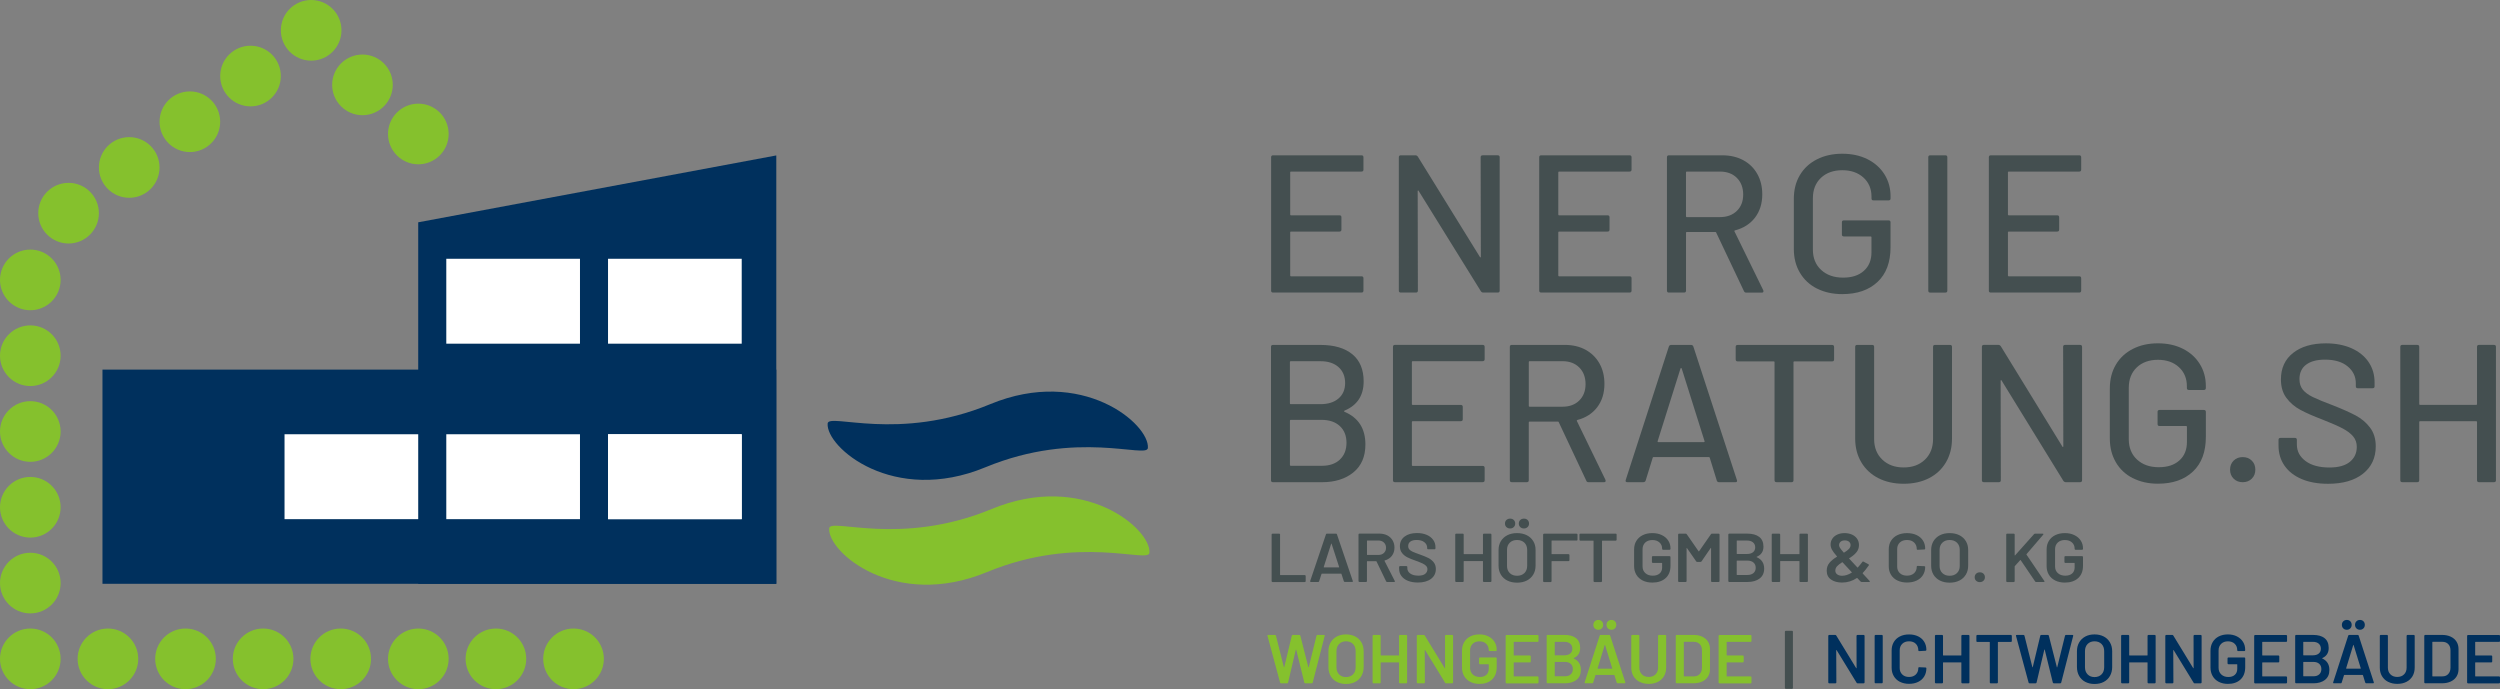<svg xmlns="http://www.w3.org/2000/svg" id="uuid-136533eb-949c-42a1-b4c2-580f696e3de6" viewBox="0 0 884.17 243.74"><rect x="0" y="0" width="884.17" height="243.74" fill="#808080" stroke="none"/><defs><style>.uuid-ca64af29-c82a-4b48-8dc7-24779b3602e6{fill:#fff;}.uuid-2c5b9e60-65bb-4c2f-a160-ccc728336425{fill:#85c12d;}.uuid-8634ac59-938f-4ed4-94c7-66897735239d{fill:#444f50;}.uuid-26c62a79-f09a-402a-bf11-6bf7e3bffed1{fill:#00305d;}</style></defs><g><path class="uuid-8634ac59-938f-4ed4-94c7-66897735239d" d="M481.51,60.68h-24.93c-.19,0-.28,.09-.28,.28v14.91c0,.19,.09,.28,.28,.28h17.14c.47,0,.7,.23,.7,.69v4.37c0,.46-.24,.69-.7,.69h-17.14c-.19,0-.28,.09-.28,.28v15.26c0,.19,.09,.28,.28,.28h24.93c.47,0,.7,.23,.7,.69v4.37c0,.46-.24,.69-.7,.69h-31.26c-.47,0-.7-.23-.7-.69V55.62c0-.46,.23-.69,.7-.69h31.26c.47,0,.7,.23,.7,.69v4.37c0,.46-.24,.69-.7,.69Z"></path><path class="uuid-8634ac59-938f-4ed4-94c7-66897735239d" d="M524.35,54.92h5.34c.47,0,.7,.23,.7,.69v47.17c0,.46-.23,.69-.7,.69h-5.13c-.33,0-.61-.16-.84-.49l-21.98-35.44c-.05-.14-.12-.2-.21-.17-.09,.02-.14,.1-.14,.24l.07,35.17c0,.46-.23,.69-.7,.69h-5.34c-.47,0-.7-.23-.7-.69V55.62c0-.46,.23-.69,.7-.69h5.2c.33,0,.61,.16,.84,.49l21.92,35.44c.05,.14,.12,.2,.21,.17,.09-.02,.14-.1,.14-.24l-.07-35.17c0-.46,.23-.69,.7-.69Z"></path><path class="uuid-8634ac59-938f-4ed4-94c7-66897735239d" d="M576.33,60.68h-24.93c-.19,0-.28,.09-.28,.28v14.91c0,.19,.09,.28,.28,.28h17.14c.47,0,.7,.23,.7,.69v4.37c0,.46-.24,.69-.7,.69h-17.14c-.19,0-.28,.09-.28,.28v15.26c0,.19,.09,.28,.28,.28h24.93c.47,0,.7,.23,.7,.69v4.37c0,.46-.24,.69-.7,.69h-31.26c-.47,0-.7-.23-.7-.69V55.62c0-.46,.23-.69,.7-.69h31.26c.47,0,.7,.23,.7,.69v4.37c0,.46-.24,.69-.7,.69Z"></path><path class="uuid-8634ac59-938f-4ed4-94c7-66897735239d" d="M616.79,102.99l-9.83-20.74c-.05-.14-.14-.21-.28-.21h-10.11c-.19,0-.28,.09-.28,.28v20.46c0,.46-.23,.69-.7,.69h-5.34c-.47,0-.7-.23-.7-.69V55.62c0-.46,.23-.69,.7-.69h18.89c2.81,0,5.28,.58,7.41,1.73,2.13,1.16,3.78,2.78,4.95,4.86,1.17,2.08,1.76,4.49,1.76,7.21,0,3.24-.86,5.98-2.56,8.22-1.71,2.24-4.09,3.76-7.13,4.54-.19,.09-.24,.21-.14,.35l10.18,20.81c.05,.09,.07,.21,.07,.35,0,.32-.19,.49-.56,.49h-5.55c-.37,0-.63-.16-.77-.49Zm-20.51-42.03v15.54c0,.19,.09,.28,.28,.28h11.73c2.48,0,4.47-.73,5.97-2.19s2.25-3.39,2.25-5.79-.75-4.42-2.25-5.9c-1.5-1.48-3.49-2.22-5.97-2.22h-11.73c-.19,0-.28,.09-.28,.28Z"></path><path class="uuid-8634ac59-938f-4ed4-94c7-66897735239d" d="M642.6,102.06c-2.6-1.32-4.61-3.19-6.04-5.62-1.43-2.43-2.14-5.21-2.14-8.36v-17.76c0-3.19,.71-5.99,2.14-8.39,1.43-2.4,3.44-4.27,6.04-5.58,2.6-1.32,5.58-1.98,8.96-1.98s6.34,.65,8.92,1.94c2.57,1.29,4.58,3.09,6.01,5.38,1.43,2.29,2.14,4.87,2.14,7.73v.76c0,.46-.24,.69-.7,.69h-5.34c-.47,0-.7-.23-.7-.69v-.62c0-2.78-.95-5.03-2.85-6.76s-4.39-2.6-7.48-2.6-5.65,.9-7.55,2.7c-1.9,1.8-2.85,4.21-2.85,7.21v18.17c0,3.01,.98,5.41,2.95,7.21,1.97,1.8,4.54,2.7,7.73,2.7s5.54-.8,7.34-2.39c1.8-1.6,2.7-3.78,2.7-6.56v-5.34c0-.18-.1-.28-.28-.28h-9.48c-.47,0-.7-.23-.7-.69v-4.3c0-.46,.23-.69,.7-.69h15.8c.47,0,.7,.23,.7,.69v8.81c0,5.32-1.53,9.41-4.6,12.28-3.07,2.87-7.22,4.3-12.47,4.3-3.37,0-6.36-.66-8.96-1.98Z"></path><path class="uuid-8634ac59-938f-4ed4-94c7-66897735239d" d="M681.97,102.78V55.62c0-.46,.23-.69,.7-.69h5.34c.47,0,.7,.23,.7,.69v47.17c0,.46-.23,.69-.7,.69h-5.34c-.47,0-.7-.23-.7-.69Z"></path><path class="uuid-8634ac59-938f-4ed4-94c7-66897735239d" d="M735.35,60.68h-24.93c-.19,0-.28,.09-.28,.28v14.91c0,.19,.09,.28,.28,.28h17.14c.47,0,.7,.23,.7,.69v4.37c0,.46-.24,.69-.7,.69h-17.14c-.19,0-.28,.09-.28,.28v15.26c0,.19,.09,.28,.28,.28h24.93c.47,0,.7,.23,.7,.69v4.37c0,.46-.24,.69-.7,.69h-31.26c-.47,0-.7-.23-.7-.69V55.62c0-.46,.23-.69,.7-.69h31.26c.47,0,.7,.23,.7,.69v4.37c0,.46-.24,.69-.7,.69Z"></path><path class="uuid-8634ac59-938f-4ed4-94c7-66897735239d" d="M475.51,145.64c4.93,2.08,7.39,5.94,7.39,11.58,0,4.26-1.42,7.54-4.25,9.85-2.84,2.31-6.53,3.47-11.08,3.47h-17.36c-.47,0-.7-.23-.7-.69v-47.17c0-.46,.23-.69,.7-.69h16.8c4.83,0,8.58,1.1,11.26,3.29,2.67,2.2,4.01,5.4,4.01,9.61,0,4.99-2.25,8.44-6.76,10.33-.23,.14-.23,.28,0,.42Zm-19.31-17.62v14.64c0,.18,.09,.28,.28,.28h10.53c2.69,0,4.82-.67,6.38-2.01,1.56-1.34,2.34-3.17,2.34-5.48s-.78-4.23-2.34-5.62c-1.56-1.39-3.68-2.08-6.38-2.08h-10.53c-.19,0-.28,.09-.28,.28Zm17.67,34.51c1.56-1.46,2.34-3.43,2.34-5.93s-.79-4.47-2.37-5.93c-1.58-1.46-3.74-2.18-6.48-2.18h-10.87c-.19,0-.28,.09-.28,.28v15.68c0,.19,.09,.28,.28,.28h11.08c2.65,0,4.75-.73,6.31-2.19Z"></path><path class="uuid-8634ac59-938f-4ed4-94c7-66897735239d" d="M524.37,127.74h-24.75c-.19,0-.28,.09-.28,.28v14.91c0,.19,.09,.28,.28,.28h17.01c.46,0,.7,.23,.7,.69v4.37c0,.46-.23,.69-.7,.69h-17.01c-.19,0-.28,.09-.28,.28v15.26c0,.19,.09,.28,.28,.28h24.75c.46,0,.7,.23,.7,.69v4.37c0,.46-.23,.69-.7,.69h-31.02c-.47,0-.7-.23-.7-.69v-47.17c0-.46,.23-.69,.7-.69h31.02c.46,0,.7,.23,.7,.69v4.37c0,.46-.23,.69-.7,.69Z"></path><path class="uuid-8634ac59-938f-4ed4-94c7-66897735239d" d="M561.04,170.05l-9.76-20.74c-.05-.14-.14-.21-.28-.21h-10.04c-.19,0-.28,.09-.28,.28v20.46c0,.46-.23,.69-.7,.69h-5.3c-.47,0-.7-.23-.7-.69v-47.17c0-.46,.23-.69,.7-.69h18.75c2.79,0,5.24,.58,7.35,1.73,2.11,1.16,3.75,2.78,4.92,4.86,1.16,2.08,1.74,4.49,1.74,7.21,0,3.24-.85,5.98-2.54,8.22-1.7,2.24-4.06,3.76-7.07,4.54-.19,.09-.23,.21-.14,.35l10.11,20.81c.05,.09,.07,.21,.07,.35,0,.32-.19,.49-.56,.49h-5.51c-.37,0-.63-.16-.77-.49Zm-20.35-42.03v15.54c0,.19,.09,.28,.28,.28h11.64c2.46,0,4.44-.73,5.92-2.19s2.23-3.39,2.23-5.79-.74-4.42-2.23-5.9c-1.49-1.48-3.46-2.22-5.92-2.22h-11.64c-.19,0-.28,.09-.28,.28Z"></path><path class="uuid-8634ac59-938f-4ed4-94c7-66897735239d" d="M607.18,169.98l-2.51-8.12c-.05-.14-.14-.21-.28-.21h-19.59c-.14,0-.23,.07-.28,.21l-2.51,8.12c-.14,.37-.42,.55-.84,.55h-5.65c-.51,0-.7-.25-.56-.76l15.27-47.23c.14-.37,.42-.56,.84-.56h6.97c.42,0,.7,.19,.84,.56l15.41,47.23,.07,.28c0,.32-.21,.49-.63,.49h-5.72c-.42,0-.7-.18-.84-.55Zm-20.88-13.7c.07,.07,.15,.1,.24,.1h16.03c.09,0,.17-.04,.24-.1,.07-.07,.08-.15,.04-.24l-8.09-25.73c-.05-.09-.12-.14-.21-.14s-.16,.05-.21,.14l-8.09,25.73c-.05,.09-.04,.17,.03,.24Z"></path><path class="uuid-8634ac59-938f-4ed4-94c7-66897735239d" d="M648.66,122.68v4.44c0,.46-.23,.69-.7,.69h-13.38c-.19,0-.28,.09-.28,.28v41.75c0,.46-.23,.69-.7,.69h-5.3c-.47,0-.7-.23-.7-.69v-41.75c0-.18-.09-.28-.28-.28h-12.76c-.46,0-.7-.23-.7-.69v-4.44c0-.46,.23-.69,.7-.69h33.39c.46,0,.7,.23,.7,.69Z"></path><path class="uuid-8634ac59-938f-4ed4-94c7-66897735239d" d="M664.31,169.11c-2.58-1.32-4.59-3.19-6.03-5.62-1.44-2.43-2.16-5.21-2.16-8.36v-32.46c0-.46,.23-.69,.7-.69h5.3c.46,0,.7,.23,.7,.69v32.6c0,3.01,.96,5.43,2.89,7.28,1.93,1.85,4.45,2.77,7.56,2.77s5.62-.92,7.53-2.77c1.91-1.85,2.86-4.28,2.86-7.28v-32.6c0-.46,.23-.69,.7-.69h5.3c.46,0,.7,.23,.7,.69v32.46c0,3.15-.71,5.93-2.13,8.36-1.42,2.43-3.42,4.3-5.99,5.62-2.58,1.32-5.57,1.98-8.96,1.98s-6.38-.66-8.96-1.98Z"></path><path class="uuid-8634ac59-938f-4ed4-94c7-66897735239d" d="M730.36,121.98h5.3c.46,0,.7,.23,.7,.69v47.17c0,.46-.23,.69-.7,.69h-5.09c-.33,0-.6-.16-.84-.49l-21.82-35.44c-.05-.14-.12-.2-.21-.17-.09,.02-.14,.1-.14,.24l.07,35.17c0,.46-.23,.69-.7,.69h-5.3c-.47,0-.7-.23-.7-.69v-47.17c0-.46,.23-.69,.7-.69h5.16c.32,0,.6,.16,.84,.49l21.75,35.44c.05,.14,.12,.2,.21,.17,.09-.02,.14-.1,.14-.24l-.07-35.17c0-.46,.23-.69,.7-.69Z"></path><path class="uuid-8634ac59-938f-4ed4-94c7-66897735239d" d="M754.3,169.11c-2.58-1.32-4.58-3.19-5.99-5.62-1.42-2.43-2.13-5.21-2.13-8.36v-17.76c0-3.19,.71-5.99,2.13-8.39,1.42-2.4,3.42-4.27,5.99-5.58,2.58-1.32,5.54-1.98,8.89-1.98s6.3,.65,8.85,1.94c2.56,1.29,4.54,3.09,5.96,5.38,1.42,2.29,2.13,4.87,2.13,7.73v.76c0,.46-.23,.69-.7,.69h-5.3c-.47,0-.7-.23-.7-.69v-.62c0-2.78-.94-5.03-2.82-6.76-1.88-1.73-4.36-2.6-7.42-2.6s-5.61,.9-7.49,2.7c-1.88,1.8-2.82,4.21-2.82,7.21v18.17c0,3.01,.98,5.41,2.93,7.21,1.95,1.8,4.51,2.7,7.67,2.7s5.5-.8,7.29-2.39c1.79-1.6,2.68-3.78,2.68-6.56v-5.34c0-.18-.09-.28-.28-.28h-9.41c-.47,0-.7-.23-.7-.69v-4.3c0-.46,.23-.69,.7-.69h15.68c.46,0,.7,.23,.7,.69v8.81c0,5.32-1.52,9.41-4.57,12.28-3.04,2.87-7.17,4.3-12.37,4.3-3.35,0-6.31-.66-8.89-1.98Z"></path><path class="uuid-8634ac59-938f-4ed4-94c7-66897735239d" d="M789.96,169.29c-.84-.83-1.26-1.9-1.26-3.19s.42-2.36,1.26-3.19c.84-.83,1.9-1.25,3.21-1.25s2.37,.42,3.21,1.25c.84,.83,1.26,1.9,1.26,3.19s-.42,2.36-1.26,3.19c-.84,.83-1.91,1.25-3.21,1.25s-2.37-.42-3.21-1.25Z"></path><path class="uuid-8634ac59-938f-4ed4-94c7-66897735239d" d="M814.04,169.43c-2.63-1.11-4.65-2.68-6.07-4.72s-2.13-4.41-2.13-7.14v-2.01c0-.46,.23-.69,.7-.69h5.09c.46,0,.7,.23,.7,.69v1.66c0,2.36,1.02,4.3,3.07,5.83s4.86,2.29,8.43,2.29c3.21,0,5.62-.67,7.25-2.01,1.63-1.34,2.44-3.1,2.44-5.27,0-1.43-.42-2.66-1.25-3.68-.84-1.02-2.06-1.95-3.66-2.81-1.6-.85-3.94-1.88-7.01-3.09-3.39-1.29-6.08-2.47-8.05-3.54-1.98-1.06-3.61-2.46-4.91-4.2-1.3-1.73-1.95-3.92-1.95-6.55,0-3.98,1.43-7.1,4.29-9.36,2.86-2.26,6.73-3.4,11.61-3.4,3.44,0,6.46,.58,9.06,1.73,2.6,1.16,4.61,2.78,6.03,4.86,1.42,2.08,2.13,4.49,2.13,7.21v1.39c0,.46-.23,.69-.7,.69h-5.23c-.47,0-.7-.23-.7-.69v-1.04c0-2.4-.96-4.4-2.89-6-1.93-1.59-4.59-2.39-7.98-2.39-2.88,0-5.11,.59-6.69,1.77-1.58,1.18-2.37,2.88-2.37,5.1,0,1.53,.39,2.78,1.18,3.75,.79,.97,1.96,1.84,3.52,2.6s3.94,1.75,7.15,2.95c3.3,1.29,5.97,2.49,8.02,3.57,2.04,1.09,3.74,2.52,5.09,4.3,1.35,1.78,2.02,3.99,2.02,6.62,0,4.07-1.5,7.29-4.5,9.68-3,2.38-7.12,3.57-12.37,3.57-3.58,0-6.68-.55-9.31-1.66Z"></path><path class="uuid-8634ac59-938f-4ed4-94c7-66897735239d" d="M876.74,121.98h5.3c.46,0,.7,.23,.7,.69v47.17c0,.46-.23,.69-.7,.69h-5.3c-.47,0-.7-.23-.7-.69v-20.6c0-.18-.09-.28-.28-.28h-19.87c-.19,0-.28,.09-.28,.28v20.6c0,.46-.23,.69-.7,.69h-5.3c-.47,0-.7-.23-.7-.69v-47.17c0-.46,.23-.69,.7-.69h5.3c.46,0,.7,.23,.7,.69v20.25c0,.19,.09,.28,.28,.28h19.87c.19,0,.28-.09,.28-.28v-20.25c0-.46,.23-.69,.7-.69Z"></path></g><g><path class="uuid-2c5b9e60-65bb-4c2f-a160-ccc728336425" d="M452.73,241.42l-4.46-16.54-.02-.1c0-.15,.09-.22,.27-.22h2.4c.18,0,.29,.08,.34,.24l2.8,11.14s.04,.07,.07,.07,.06-.02,.07-.07l2.67-11.14c.05-.16,.16-.24,.32-.24h2.35c.18,0,.29,.08,.34,.24l2.84,11.16s.04,.07,.07,.07,.06-.02,.07-.07l2.75-11.16c.05-.16,.16-.24,.34-.24h2.28c.23,0,.32,.11,.27,.32l-4.24,16.54c-.05,.16-.16,.24-.34,.24h-2.28c-.18,0-.29-.08-.34-.24l-2.87-11.65s-.04-.08-.07-.08c-.03,0-.06,.02-.07,.08l-2.75,11.65c-.05,.16-.16,.24-.32,.24h-2.16c-.18,0-.29-.08-.34-.24Z"></path><path class="uuid-2c5b9e60-65bb-4c2f-a160-ccc728336425" d="M472.78,241.16c-.95-.5-1.68-1.2-2.19-2.11-.51-.91-.77-1.96-.77-3.15v-5.57c0-1.17,.26-2.21,.78-3.12,.52-.9,1.26-1.6,2.19-2.1s2.02-.74,3.25-.74,2.33,.25,3.27,.74c.94,.5,1.67,1.2,2.19,2.1,.52,.9,.78,1.94,.78,3.12v5.57c0,1.19-.26,2.24-.78,3.15-.52,.91-1.25,1.62-2.19,2.11-.94,.5-2.03,.74-3.27,.74s-2.31-.25-3.26-.74Zm5.74-2.65c.62-.64,.93-1.47,.93-2.52v-5.69c0-1.06-.31-1.91-.93-2.54s-1.45-.95-2.48-.95-1.83,.32-2.45,.95-.93,1.48-.93,2.54v5.69c0,1.04,.31,1.88,.93,2.52,.62,.63,1.44,.95,2.45,.95s1.85-.32,2.48-.95Z"></path><path class="uuid-2c5b9e60-65bb-4c2f-a160-ccc728336425" d="M494.88,224.65c.06-.06,.13-.09,.21-.09h2.26c.08,0,.15,.03,.21,.09,.06,.06,.09,.13,.09,.21v16.51c0,.08-.03,.15-.09,.21s-.13,.09-.21,.09h-2.26c-.08,0-.15-.03-.21-.09-.06-.06-.09-.13-.09-.21v-6.99c0-.08-.04-.12-.12-.12h-6.25c-.08,0-.12,.04-.12,.12v6.99c0,.08-.03,.15-.09,.21-.06,.06-.13,.09-.21,.09h-2.26c-.08,0-.15-.03-.21-.09-.06-.06-.09-.13-.09-.21v-16.51c0-.08,.03-.15,.09-.21,.06-.06,.13-.09,.21-.09h2.26c.08,0,.15,.03,.21,.09s.09,.13,.09,.21v6.84c0,.08,.04,.12,.12,.12h6.25c.08,0,.12-.04,.12-.12v-6.84c0-.08,.03-.15,.09-.21Z"></path><path class="uuid-2c5b9e60-65bb-4c2f-a160-ccc728336425" d="M511.14,224.65c.06-.06,.13-.09,.21-.09h2.26c.08,0,.15,.03,.21,.09,.06,.06,.09,.13,.09,.21v16.51c0,.08-.03,.15-.09,.21-.06,.06-.13,.09-.21,.09h-2.18c-.16,0-.28-.06-.34-.2l-7.06-11.53s-.07-.07-.1-.06c-.03,0-.05,.05-.05,.11l.05,11.38c0,.08-.03,.15-.09,.21-.06,.06-.13,.09-.21,.09h-2.26c-.08,0-.15-.03-.21-.09-.06-.06-.09-.13-.09-.21v-16.51c0-.08,.03-.15,.09-.21,.06-.06,.13-.09,.21-.09h2.18c.16,0,.28,.07,.34,.2l7.04,11.53s.06,.07,.1,.06c.03,0,.05-.04,.05-.11l-.02-11.38c0-.08,.03-.15,.09-.21Z"></path><path class="uuid-2c5b9e60-65bb-4c2f-a160-ccc728336425" d="M519.98,241.14c-.93-.48-1.65-1.16-2.16-2.04-.51-.88-.76-1.89-.76-3.03v-5.91c0-1.16,.25-2.17,.76-3.04,.51-.87,1.23-1.55,2.16-2.03,.93-.48,2.01-.72,3.24-.72s2.28,.24,3.2,.71,1.64,1.12,2.15,1.93c.51,.81,.76,1.73,.76,2.76v.2c0,.08-.03,.15-.08,.21s-.13,.09-.21,.09h-2.23c-.08,0-.15-.03-.21-.09-.06-.06-.09-.13-.09-.21v-.12c0-.88-.3-1.6-.89-2.17-.6-.57-1.39-.86-2.39-.86s-1.8,.3-2.4,.89c-.61,.6-.91,1.38-.91,2.36v6.11c0,.98,.32,1.76,.96,2.36,.64,.6,1.46,.89,2.48,.89s1.75-.26,2.32-.77c.56-.51,.85-1.22,.85-2.11v-1.51c0-.08-.04-.12-.12-.12h-3.02c-.08,0-.15-.03-.21-.09s-.09-.13-.09-.21v-1.81c0-.08,.03-.15,.09-.21,.06-.06,.13-.08,.21-.08h5.66c.08,0,.15,.03,.21,.08,.06,.06,.08,.13,.08,.21v3.13c0,1.87-.55,3.33-1.65,4.37s-2.59,1.56-4.45,1.56c-1.23,0-2.3-.24-3.24-.72Z"></path><path class="uuid-2c5b9e60-65bb-4c2f-a160-ccc728336425" d="M544.04,226.92c-.06,.06-.13,.09-.21,.09h-8.36c-.08,0-.12,.04-.12,.12v4.57c0,.08,.04,.12,.12,.12h5.61c.08,0,.15,.03,.21,.09,.06,.06,.09,.13,.09,.21v1.86c0,.08-.03,.15-.09,.21-.06,.06-.13,.09-.21,.09h-5.61c-.08,0-.12,.04-.12,.12v4.71c0,.08,.04,.12,.12,.12h8.36c.08,0,.15,.03,.21,.09,.06,.06,.09,.13,.09,.21v1.86c0,.08-.03,.15-.09,.21s-.13,.09-.21,.09h-11.03c-.08,0-.15-.03-.21-.09-.06-.06-.09-.13-.09-.21v-16.51c0-.08,.03-.15,.09-.21,.06-.06,.13-.09,.21-.09h11.03c.08,0,.15,.03,.21,.09,.06,.06,.09,.13,.09,.21v1.86c0,.08-.03,.15-.09,.21Z"></path><path class="uuid-2c5b9e60-65bb-4c2f-a160-ccc728336425" d="M556.6,232.89c1.67,.78,2.5,2.13,2.5,4.03,0,1.55-.52,2.72-1.56,3.53-1.04,.81-2.39,1.21-4.06,1.21h-6.18c-.08,0-.15-.03-.21-.09-.06-.06-.09-.13-.09-.21v-16.51c0-.08,.03-.15,.09-.21,.06-.06,.13-.09,.21-.09h5.98c1.78,0,3.15,.38,4.12,1.15,.96,.77,1.45,1.92,1.45,3.47,0,1.71-.75,2.9-2.25,3.57-.1,.05-.1,.1,0,.15Zm-6.74-5.77v4.52c0,.08,.04,.12,.12,.12h3.31c.87,0,1.55-.21,2.05-.62,.5-.42,.75-.99,.75-1.72s-.25-1.34-.75-1.77c-.5-.43-1.18-.65-2.05-.65h-3.31c-.08,0-.12,.04-.12,.12Zm5.65,11.38c.5-.46,.75-1.08,.75-1.86s-.25-1.42-.76-1.87c-.51-.45-1.19-.67-2.06-.67h-3.46c-.08,0-.12,.04-.12,.12v4.84c0,.08,.04,.12,.12,.12h3.51c.85,0,1.52-.23,2.02-.68Z"></path><path class="uuid-2c5b9e60-65bb-4c2f-a160-ccc728336425" d="M571.78,241.42l-.81-2.61c-.03-.07-.07-.1-.12-.1h-6.47s-.09,.03-.12,.1l-.81,2.61c-.05,.16-.16,.24-.32,.24h-2.45c-.1,0-.17-.03-.22-.09-.05-.06-.06-.14-.02-.26l5.32-16.51c.05-.16,.16-.24,.32-.24h3.06c.16,0,.27,.08,.32,.24l5.35,16.51s.02,.07,.02,.12c0,.15-.09,.22-.27,.22h-2.45c-.16,0-.27-.08-.32-.24Zm-7.77-19.18c-.33-.33-.49-.74-.49-1.25s.16-.92,.49-1.25c.33-.32,.74-.49,1.25-.49s.92,.16,1.24,.49c.32,.33,.48,.74,.48,1.25s-.16,.92-.49,1.25-.74,.49-1.23,.49-.92-.16-1.25-.49Zm1.1,14.24h4.98c.1,0,.13-.05,.1-.15l-2.52-8.18c-.02-.06-.04-.1-.07-.1s-.06,.03-.07,.1l-2.5,8.18c-.02,.1,.02,.15,.1,.15Zm3.55-14.24c-.33-.33-.49-.74-.49-1.25s.16-.92,.49-1.25c.33-.32,.74-.49,1.25-.49s.92,.16,1.24,.49c.32,.33,.48,.74,.48,1.25s-.16,.92-.49,1.25-.74,.49-1.23,.49-.92-.16-1.25-.49Z"></path><path class="uuid-2c5b9e60-65bb-4c2f-a160-ccc728336425" d="M579.87,241.15c-.93-.47-1.65-1.14-2.17-2.02s-.77-1.88-.77-3.02v-11.26c0-.08,.03-.15,.09-.21,.06-.06,.13-.09,.21-.09h2.26c.08,0,.15,.03,.21,.09s.09,.13,.09,.21v11.31c0,.96,.3,1.74,.91,2.35,.6,.6,1.41,.9,2.4,.9s1.8-.3,2.4-.9c.6-.6,.91-1.38,.91-2.35v-11.31c0-.08,.03-.15,.09-.21s.13-.09,.21-.09h2.26c.08,0,.15,.03,.21,.09s.09,.13,.09,.21v11.26c0,1.14-.25,2.15-.76,3.02-.51,.87-1.23,1.54-2.16,2.02s-2.01,.71-3.24,.71-2.28-.24-3.21-.71Z"></path><path class="uuid-2c5b9e60-65bb-4c2f-a160-ccc728336425" d="M592.75,241.57c-.06-.06-.09-.13-.09-.21v-16.51c0-.08,.03-.15,.09-.21,.06-.06,.13-.09,.21-.09h5.98c1.16,0,2.18,.2,3.06,.61,.88,.41,1.57,.99,2.05,1.75,.48,.76,.72,1.64,.72,2.65v7.08c0,1.01-.24,1.89-.72,2.65s-1.16,1.34-2.05,1.75c-.88,.41-1.9,.61-3.06,.61h-5.98c-.08,0-.15-.03-.21-.09Zm2.88-2.36h3.43c.87,0,1.56-.27,2.07-.82,.51-.55,.78-1.27,.8-2.19v-6.18c0-.93-.26-1.67-.78-2.21-.52-.55-1.23-.82-2.11-.82h-3.41c-.08,0-.12,.04-.12,.12v11.97c0,.08,.04,.12,.12,.12Z"></path><path class="uuid-2c5b9e60-65bb-4c2f-a160-ccc728336425" d="M619.35,226.92c-.06,.06-.13,.09-.21,.09h-8.36c-.08,0-.12,.04-.12,.12v4.57c0,.08,.04,.12,.12,.12h5.61c.08,0,.15,.03,.21,.09,.06,.06,.09,.13,.09,.21v1.86c0,.08-.03,.15-.09,.21-.06,.06-.13,.09-.21,.09h-5.61c-.08,0-.12,.04-.12,.12v4.71c0,.08,.04,.12,.12,.12h8.36c.08,0,.15,.03,.21,.09,.06,.06,.09,.13,.09,.21v1.86c0,.08-.03,.15-.09,.21s-.13,.09-.21,.09h-11.03c-.08,0-.15-.03-.21-.09-.06-.06-.09-.13-.09-.21v-16.51c0-.08,.03-.15,.09-.21,.06-.06,.13-.09,.21-.09h11.03c.08,0,.15,.03,.21,.09,.06,.06,.09,.13,.09,.21v1.86c0,.08-.03,.15-.09,.21Z"></path><path class="uuid-8634ac59-938f-4ed4-94c7-66897735239d" d="M631.34,243.53c-.06-.06-.08-.13-.08-.21v-19.93c0-.08,.03-.15,.08-.21,.06-.06,.13-.09,.21-.09h2.26c.08,0,.15,.03,.21,.09,.06,.06,.08,.13,.08,.21v19.93c0,.08-.03,.15-.08,.21s-.13,.09-.21,.09h-2.26c-.08,0-.15-.03-.21-.09Z"></path><path class="uuid-26c62a79-f09a-402a-bf11-6bf7e3bffed1" d="M656.67,224.65c.06-.06,.13-.09,.21-.09h2.26c.08,0,.15,.03,.21,.09,.06,.06,.09,.13,.09,.21v16.51c0,.08-.03,.15-.09,.21-.06,.06-.13,.09-.21,.09h-2.18c-.16,0-.28-.06-.34-.2l-7.06-11.53s-.07-.07-.1-.06c-.03,0-.05,.05-.05,.11l.05,11.38c0,.08-.03,.15-.09,.21-.06,.06-.13,.09-.21,.09h-2.26c-.08,0-.15-.03-.21-.09-.06-.06-.09-.13-.09-.21v-16.51c0-.08,.03-.15,.09-.21,.06-.06,.13-.09,.21-.09h2.18c.16,0,.28,.07,.34,.2l7.04,11.53s.06,.07,.1,.06c.03,0,.05-.04,.05-.11l-.02-11.38c0-.08,.03-.15,.09-.21Z"></path><path class="uuid-26c62a79-f09a-402a-bf11-6bf7e3bffed1" d="M663.09,241.57c-.06-.06-.09-.13-.09-.21v-16.51c0-.08,.03-.15,.09-.21,.06-.06,.13-.09,.21-.09h2.26c.08,0,.15,.03,.21,.09s.09,.13,.09,.21v16.51c0,.08-.03,.15-.09,.21-.06,.06-.13,.09-.21,.09h-2.26c-.08,0-.15-.03-.21-.09Z"></path><path class="uuid-26c62a79-f09a-402a-bf11-6bf7e3bffed1" d="M671.93,241.14c-.93-.48-1.65-1.15-2.16-2.02-.51-.86-.76-1.86-.76-3v-6.03c0-1.14,.25-2.14,.76-3,.51-.86,1.23-1.53,2.16-2s2.01-.71,3.24-.71,2.28,.23,3.21,.68,1.65,1.1,2.16,1.93c.51,.83,.76,1.79,.76,2.88,0,.08-.03,.15-.09,.21-.06,.06-.13,.08-.21,.08l-2.26,.12c-.2,0-.29-.09-.29-.27,0-.96-.3-1.73-.89-2.32-.6-.59-1.39-.88-2.39-.88s-1.8,.29-2.4,.88c-.61,.59-.91,1.36-.91,2.32v6.23c0,.95,.3,1.71,.91,2.3,.6,.59,1.4,.88,2.4,.88s1.79-.29,2.39-.87c.6-.58,.89-1.35,.89-2.31,0-.18,.1-.27,.29-.27l2.26,.1c.08,0,.15,.02,.21,.07,.06,.05,.09,.11,.09,.17,0,1.11-.25,2.08-.76,2.92-.51,.84-1.23,1.49-2.16,1.94-.93,.46-2,.68-3.21,.68s-2.3-.24-3.24-.72Z"></path><path class="uuid-26c62a79-f09a-402a-bf11-6bf7e3bffed1" d="M693.76,224.65c.06-.06,.13-.09,.21-.09h2.26c.08,0,.15,.03,.21,.09,.06,.06,.09,.13,.09,.21v16.51c0,.08-.03,.15-.09,.21s-.13,.09-.21,.09h-2.26c-.08,0-.15-.03-.21-.09-.06-.06-.09-.13-.09-.21v-6.99c0-.08-.04-.12-.12-.12h-6.25c-.08,0-.12,.04-.12,.12v6.99c0,.08-.03,.15-.09,.21-.06,.06-.13,.09-.21,.09h-2.26c-.08,0-.15-.03-.21-.09-.06-.06-.09-.13-.09-.21v-16.51c0-.08,.03-.15,.09-.21,.06-.06,.13-.09,.21-.09h2.26c.08,0,.15,.03,.21,.09s.09,.13,.09,.21v6.84c0,.08,.04,.12,.12,.12h6.25c.08,0,.12-.04,.12-.12v-6.84c0-.08,.03-.15,.09-.21Z"></path><path class="uuid-26c62a79-f09a-402a-bf11-6bf7e3bffed1" d="M711.43,224.65c.06,.06,.09,.13,.09,.21v1.88c0,.08-.03,.15-.09,.21-.06,.06-.13,.09-.21,.09h-4.51c-.08,0-.12,.04-.12,.12v14.22c0,.08-.03,.15-.09,.21-.06,.06-.13,.09-.21,.09h-2.26c-.08,0-.15-.03-.21-.09-.06-.06-.09-.13-.09-.21v-14.22c0-.08-.04-.12-.12-.12h-4.34c-.08,0-.15-.03-.21-.09s-.08-.13-.08-.21v-1.88c0-.08,.03-.15,.08-.21,.06-.06,.13-.09,.21-.09h11.94c.08,0,.15,.03,.21,.09Z"></path><path class="uuid-26c62a79-f09a-402a-bf11-6bf7e3bffed1" d="M717.45,241.42l-4.46-16.54-.02-.1c0-.15,.09-.22,.27-.22h2.4c.18,0,.29,.08,.34,.24l2.8,11.14s.04,.07,.07,.07,.06-.02,.07-.07l2.67-11.14c.05-.16,.16-.24,.32-.24h2.35c.18,0,.29,.08,.34,.24l2.84,11.16s.04,.07,.07,.07,.06-.02,.07-.07l2.75-11.16c.05-.16,.16-.24,.34-.24h2.28c.23,0,.32,.11,.27,.32l-4.24,16.54c-.05,.16-.16,.24-.34,.24h-2.28c-.18,0-.29-.08-.34-.24l-2.87-11.65s-.04-.08-.07-.08c-.03,0-.06,.02-.07,.08l-2.75,11.65c-.05,.16-.16,.24-.32,.24h-2.16c-.18,0-.29-.08-.34-.24Z"></path><path class="uuid-26c62a79-f09a-402a-bf11-6bf7e3bffed1" d="M737.51,241.16c-.95-.5-1.68-1.2-2.19-2.11-.51-.91-.77-1.96-.77-3.15v-5.57c0-1.17,.26-2.21,.78-3.12,.52-.9,1.26-1.6,2.19-2.1s2.02-.74,3.25-.74,2.33,.25,3.27,.74c.94,.5,1.67,1.2,2.19,2.1,.52,.9,.78,1.94,.78,3.12v5.57c0,1.19-.26,2.24-.78,3.15-.52,.91-1.25,1.62-2.19,2.11-.94,.5-2.03,.74-3.27,.74s-2.31-.25-3.26-.74Zm5.74-2.65c.62-.64,.93-1.47,.93-2.52v-5.69c0-1.06-.31-1.91-.93-2.54s-1.45-.95-2.48-.95-1.83,.32-2.45,.95-.93,1.48-.93,2.54v5.69c0,1.04,.31,1.88,.93,2.52,.62,.63,1.44,.95,2.45,.95s1.85-.32,2.48-.95Z"></path><path class="uuid-26c62a79-f09a-402a-bf11-6bf7e3bffed1" d="M759.61,224.65c.06-.06,.13-.09,.21-.09h2.26c.08,0,.15,.03,.21,.09,.06,.06,.09,.13,.09,.21v16.51c0,.08-.03,.15-.09,.21s-.13,.09-.21,.09h-2.26c-.08,0-.15-.03-.21-.09-.06-.06-.09-.13-.09-.21v-6.99c0-.08-.04-.12-.12-.12h-6.25c-.08,0-.12,.04-.12,.12v6.99c0,.08-.03,.15-.09,.21-.06,.06-.13,.09-.21,.09h-2.26c-.08,0-.15-.03-.21-.09-.06-.06-.09-.13-.09-.21v-16.51c0-.08,.03-.15,.09-.21,.06-.06,.13-.09,.21-.09h2.26c.08,0,.15,.03,.21,.09s.09,.13,.09,.21v6.84c0,.08,.04,.12,.12,.12h6.25c.08,0,.12-.04,.12-.12v-6.84c0-.08,.03-.15,.09-.21Z"></path><path class="uuid-26c62a79-f09a-402a-bf11-6bf7e3bffed1" d="M775.87,224.65c.06-.06,.13-.09,.21-.09h2.26c.08,0,.15,.03,.21,.09,.06,.06,.09,.13,.09,.21v16.51c0,.08-.03,.15-.09,.21-.06,.06-.13,.09-.21,.09h-2.18c-.16,0-.28-.06-.34-.2l-7.06-11.53s-.07-.07-.1-.06c-.03,0-.05,.05-.05,.11l.05,11.38c0,.08-.03,.15-.09,.21-.06,.06-.13,.09-.21,.09h-2.26c-.08,0-.15-.03-.21-.09-.06-.06-.09-.13-.09-.21v-16.51c0-.08,.03-.15,.09-.21,.06-.06,.13-.09,.21-.09h2.18c.16,0,.28,.07,.34,.2l7.04,11.53s.06,.07,.1,.06c.03,0,.05-.04,.05-.11l-.02-11.38c0-.08,.03-.15,.09-.21Z"></path><path class="uuid-26c62a79-f09a-402a-bf11-6bf7e3bffed1" d="M784.7,241.14c-.93-.48-1.65-1.16-2.16-2.04-.51-.88-.76-1.89-.76-3.03v-5.91c0-1.16,.25-2.17,.76-3.04,.51-.87,1.23-1.55,2.16-2.03,.93-.48,2.01-.72,3.24-.72s2.28,.24,3.2,.71,1.64,1.12,2.15,1.93c.51,.81,.76,1.73,.76,2.76v.2c0,.08-.03,.15-.08,.21s-.13,.09-.21,.09h-2.23c-.08,0-.15-.03-.21-.09-.06-.06-.09-.13-.09-.21v-.12c0-.88-.3-1.6-.89-2.17-.6-.57-1.39-.86-2.39-.86s-1.8,.3-2.4,.89c-.61,.6-.91,1.38-.91,2.36v6.11c0,.98,.32,1.76,.96,2.36,.64,.6,1.46,.89,2.48,.89s1.75-.26,2.32-.77c.56-.51,.85-1.22,.85-2.11v-1.51c0-.08-.04-.12-.12-.12h-3.02c-.08,0-.15-.03-.21-.09s-.09-.13-.09-.21v-1.81c0-.08,.03-.15,.09-.21,.06-.06,.13-.08,.21-.08h5.66c.08,0,.15,.03,.21,.08,.06,.06,.08,.13,.08,.21v3.13c0,1.87-.55,3.33-1.65,4.37s-2.59,1.56-4.45,1.56c-1.23,0-2.3-.24-3.24-.72Z"></path><path class="uuid-26c62a79-f09a-402a-bf11-6bf7e3bffed1" d="M808.77,226.92c-.06,.06-.13,.09-.21,.09h-8.36c-.08,0-.12,.04-.12,.12v4.57c0,.08,.04,.12,.12,.12h5.61c.08,0,.15,.03,.21,.09,.06,.06,.09,.13,.09,.21v1.86c0,.08-.03,.15-.09,.21-.06,.06-.13,.09-.21,.09h-5.61c-.08,0-.12,.04-.12,.12v4.71c0,.08,.04,.12,.12,.12h8.36c.08,0,.15,.03,.21,.09,.06,.06,.09,.13,.09,.21v1.86c0,.08-.03,.15-.09,.21s-.13,.09-.21,.09h-11.03c-.08,0-.15-.03-.21-.09-.06-.06-.09-.13-.09-.21v-16.51c0-.08,.03-.15,.09-.21,.06-.06,.13-.09,.21-.09h11.03c.08,0,.15,.03,.21,.09,.06,.06,.09,.13,.09,.21v1.86c0,.08-.03,.15-.09,.21Z"></path><path class="uuid-26c62a79-f09a-402a-bf11-6bf7e3bffed1" d="M821.33,232.89c1.67,.78,2.5,2.13,2.5,4.03,0,1.55-.52,2.72-1.56,3.53-1.04,.81-2.39,1.21-4.06,1.21h-6.18c-.08,0-.15-.03-.21-.09-.06-.06-.09-.13-.09-.21v-16.51c0-.08,.03-.15,.09-.21,.06-.06,.13-.09,.21-.09h5.98c1.78,0,3.15,.38,4.12,1.15,.96,.77,1.45,1.92,1.45,3.47,0,1.71-.75,2.9-2.25,3.57-.1,.05-.1,.1,0,.15Zm-6.74-5.77v4.52c0,.08,.04,.12,.12,.12h3.31c.87,0,1.55-.21,2.05-.62,.5-.42,.75-.99,.75-1.72s-.25-1.34-.75-1.77c-.5-.43-1.18-.65-2.05-.65h-3.31c-.08,0-.12,.04-.12,.12Zm5.65,11.38c.5-.46,.75-1.08,.75-1.86s-.25-1.42-.76-1.87c-.51-.45-1.19-.67-2.06-.67h-3.46c-.08,0-.12,.04-.12,.12v4.84c0,.08,.04,.12,.12,.12h3.51c.85,0,1.52-.23,2.02-.68Z"></path><path class="uuid-26c62a79-f09a-402a-bf11-6bf7e3bffed1" d="M836.51,241.42l-.81-2.61c-.03-.07-.07-.1-.12-.1h-6.47s-.09,.03-.12,.1l-.81,2.61c-.05,.16-.16,.24-.32,.24h-2.45c-.1,0-.17-.03-.22-.09-.05-.06-.06-.14-.02-.26l5.32-16.51c.05-.16,.16-.24,.32-.24h3.06c.16,0,.27,.08,.32,.24l5.35,16.51s.02,.07,.02,.12c0,.15-.09,.22-.27,.22h-2.45c-.16,0-.27-.08-.32-.24Zm-7.77-19.18c-.33-.33-.49-.74-.49-1.25s.16-.92,.49-1.25c.33-.32,.74-.49,1.25-.49s.92,.16,1.24,.49c.32,.33,.48,.74,.48,1.25s-.16,.92-.49,1.25-.74,.49-1.23,.49-.92-.16-1.25-.49Zm1.1,14.24h4.98c.1,0,.13-.05,.1-.15l-2.52-8.18c-.02-.06-.04-.1-.07-.1s-.06,.03-.07,.1l-2.5,8.18c-.02,.1,.02,.15,.1,.15Zm3.55-14.24c-.33-.33-.49-.74-.49-1.25s.16-.92,.49-1.25c.33-.32,.74-.49,1.25-.49s.92,.16,1.24,.49c.32,.33,.48,.74,.48,1.25s-.16,.92-.49,1.25-.74,.49-1.23,.49-.92-.16-1.25-.49Z"></path><path class="uuid-26c62a79-f09a-402a-bf11-6bf7e3bffed1" d="M844.6,241.15c-.93-.47-1.65-1.14-2.17-2.02s-.77-1.88-.77-3.02v-11.26c0-.08,.03-.15,.09-.21,.06-.06,.13-.09,.21-.09h2.26c.08,0,.15,.03,.21,.09s.09,.13,.09,.21v11.31c0,.96,.3,1.74,.91,2.35,.6,.6,1.41,.9,2.4,.9s1.8-.3,2.4-.9c.6-.6,.91-1.38,.91-2.35v-11.31c0-.08,.03-.15,.09-.21s.13-.09,.21-.09h2.26c.08,0,.15,.03,.21,.09s.09,.13,.09,.21v11.26c0,1.14-.25,2.15-.76,3.02-.51,.87-1.23,1.54-2.16,2.02s-2.01,.71-3.24,.71-2.28-.24-3.21-.71Z"></path><path class="uuid-26c62a79-f09a-402a-bf11-6bf7e3bffed1" d="M857.48,241.57c-.06-.06-.09-.13-.09-.21v-16.51c0-.08,.03-.15,.09-.21,.06-.06,.13-.09,.21-.09h5.98c1.16,0,2.18,.2,3.06,.61,.88,.41,1.57,.99,2.05,1.75,.48,.76,.72,1.64,.72,2.65v7.08c0,1.01-.24,1.89-.72,2.65s-1.16,1.34-2.05,1.75c-.88,.41-1.9,.61-3.06,.61h-5.98c-.08,0-.15-.03-.21-.09Zm2.88-2.36h3.43c.87,0,1.56-.27,2.07-.82,.51-.55,.78-1.27,.8-2.19v-6.18c0-.93-.26-1.67-.78-2.21-.52-.55-1.23-.82-2.11-.82h-3.41c-.08,0-.12,.04-.12,.12v11.97c0,.08,.04,.12,.12,.12Z"></path><path class="uuid-26c62a79-f09a-402a-bf11-6bf7e3bffed1" d="M884.08,226.92c-.06,.06-.13,.09-.21,.09h-8.36c-.08,0-.12,.04-.12,.12v4.57c0,.08,.04,.12,.12,.12h5.61c.08,0,.15,.03,.21,.09,.06,.06,.09,.13,.09,.21v1.86c0,.08-.03,.15-.09,.21-.06,.06-.13,.09-.21,.09h-5.61c-.08,0-.12,.04-.12,.12v4.71c0,.08,.04,.12,.12,.12h8.36c.08,0,.15,.03,.21,.09,.06,.06,.09,.13,.09,.21v1.86c0,.08-.03,.15-.09,.21s-.13,.09-.21,.09h-11.03c-.08,0-.15-.03-.21-.09-.06-.06-.09-.13-.09-.21v-16.51c0-.08,.03-.15,.09-.21,.06-.06,.13-.09,.21-.09h11.03c.08,0,.15,.03,.21,.09,.06,.06,.09,.13,.09,.21v1.86c0,.08-.03,.15-.09,.21Z"></path></g><g><path class="uuid-8634ac59-938f-4ed4-94c7-66897735239d" d="M449.82,205.75c-.06-.06-.09-.13-.09-.21v-16.51c0-.08,.03-.15,.09-.21,.06-.06,.13-.09,.22-.09h2.37c.09,0,.16,.03,.22,.09,.06,.06,.09,.13,.09,.21v14.24c0,.08,.04,.12,.13,.12h8.62c.08,0,.16,.03,.22,.09,.06,.06,.09,.13,.09,.21v1.86c0,.08-.03,.15-.09,.21-.06,.06-.13,.09-.22,.09h-11.43c-.09,0-.16-.03-.22-.09Z"></path><path class="uuid-8634ac59-938f-4ed4-94c7-66897735239d" d="M475.28,205.59l-.85-2.61c-.03-.07-.08-.1-.13-.1h-6.79c-.05,0-.09,.03-.13,.1l-.85,2.61c-.05,.16-.16,.24-.33,.24h-2.57c-.1,0-.18-.03-.23-.09-.05-.06-.06-.14-.03-.26l5.58-16.51c.05-.16,.16-.24,.33-.24h3.22c.17,0,.28,.08,.33,.24l5.61,16.51s.03,.07,.03,.12c0,.15-.09,.22-.28,.22h-2.57c-.17,0-.28-.08-.33-.24Zm-7-4.93h5.22c.1,0,.14-.05,.1-.15l-2.65-8.18c-.02-.06-.04-.1-.08-.1s-.06,.03-.08,.1l-2.62,8.18c-.02,.1,.02,.15,.1,.15Z"></path><path class="uuid-8634ac59-938f-4ed4-94c7-66897735239d" d="M490.23,205.61l-3.4-7.04c-.04-.06-.09-.1-.16-.1h-3.09c-.09,0-.13,.04-.13,.12v6.94c0,.08-.03,.15-.09,.21-.06,.06-.13,.09-.22,.09h-2.37c-.09,0-.16-.03-.22-.09-.06-.06-.09-.13-.09-.21v-16.51c0-.08,.03-.15,.09-.21,.06-.06,.13-.09,.22-.09h7.08c1.05,0,1.97,.21,2.78,.62,.81,.42,1.43,1,1.88,1.76s.67,1.62,.67,2.6c0,1.12-.31,2.08-.91,2.87s-1.45,1.34-2.53,1.65c-.04,0-.06,.02-.08,.05-.02,.03-.02,.07,0,.1l3.63,7.11c.04,.06,.05,.11,.05,.15,0,.13-.1,.2-.28,.2h-2.47c-.17,0-.29-.07-.36-.22Zm-6.77-14.32v4.86c0,.08,.04,.12,.13,.12h3.86c.82,0,1.49-.23,1.99-.7s.76-1.08,.76-1.84-.25-1.38-.76-1.86-1.17-.71-1.99-.71h-3.86c-.09,0-.13,.04-.13,.12Z"></path><path class="uuid-8634ac59-938f-4ed4-94c7-66897735239d" d="M497.93,205.42c-.99-.41-1.76-.98-2.3-1.71-.54-.73-.81-1.6-.81-2.59v-.61c0-.08,.03-.15,.09-.21,.06-.06,.13-.09,.22-.09h2.29c.09,0,.16,.03,.22,.09,.06,.06,.09,.13,.09,.21v.47c0,.75,.35,1.37,1.05,1.87,.7,.5,1.66,.74,2.88,.74,1.05,0,1.84-.21,2.37-.63,.53-.42,.8-.97,.8-1.64,0-.46-.15-.84-.44-1.16-.29-.32-.71-.61-1.25-.87-.54-.26-1.35-.59-2.43-.98-1.22-.42-2.2-.82-2.96-1.2s-1.39-.88-1.89-1.53c-.51-.64-.76-1.45-.76-2.41,0-1.43,.55-2.56,1.65-3.4s2.56-1.25,4.4-1.25c1.29,0,2.42,.21,3.41,.63,.99,.42,1.75,1.01,2.3,1.77,.55,.76,.82,1.63,.82,2.63v.42c0,.08-.03,.15-.09,.21-.06,.06-.13,.08-.22,.08h-2.32c-.09,0-.16-.03-.22-.08-.06-.06-.09-.13-.09-.21v-.27c0-.77-.33-1.41-.99-1.94-.66-.53-1.57-.79-2.74-.79-.94,0-1.68,.19-2.2,.56-.52,.37-.78,.9-.78,1.59,0,.49,.14,.89,.41,1.2,.27,.31,.69,.59,1.23,.84s1.4,.57,2.55,.97c1.22,.44,2.19,.84,2.92,1.2,.73,.36,1.35,.86,1.88,1.5,.52,.64,.79,1.45,.79,2.41,0,1.47-.57,2.63-1.71,3.49s-2.7,1.29-4.67,1.29c-1.34,0-2.5-.2-3.5-.61Z"></path><path class="uuid-8634ac59-938f-4ed4-94c7-66897735239d" d="M524.57,188.82c.06-.06,.13-.09,.22-.09h2.37c.09,0,.16,.03,.22,.09,.06,.06,.09,.13,.09,.21v16.51c0,.08-.03,.15-.09,.21-.06,.06-.13,.09-.22,.09h-2.37c-.09,0-.16-.03-.22-.09-.06-.06-.09-.13-.09-.21v-6.99c0-.08-.04-.12-.13-.12h-6.56c-.09,0-.13,.04-.13,.12v6.99c0,.08-.03,.15-.09,.21-.06,.06-.13,.09-.22,.09h-2.37c-.09,0-.16-.03-.22-.09-.06-.06-.09-.13-.09-.21v-16.51c0-.08,.03-.15,.09-.21,.06-.06,.13-.09,.22-.09h2.37c.09,0,.16,.03,.22,.09,.06,.06,.09,.13,.09,.21v6.84c0,.08,.04,.12,.13,.12h6.56c.08,0,.13-.04,.13-.12v-6.84c0-.08,.03-.15,.09-.21Z"></path><path class="uuid-8634ac59-938f-4ed4-94c7-66897735239d" d="M533.1,205.33c-.99-.5-1.76-1.2-2.3-2.11-.54-.91-.81-1.96-.81-3.15v-5.57c0-1.17,.28-2.21,.82-3.12,.55-.9,1.32-1.6,2.3-2.1,.99-.5,2.12-.74,3.41-.74s2.45,.25,3.44,.74c.99,.5,1.75,1.2,2.3,2.1,.55,.9,.82,1.94,.82,3.12v5.57c0,1.19-.28,2.24-.82,3.15-.55,.91-1.32,1.62-2.3,2.11-.99,.5-2.13,.74-3.44,.74s-2.43-.25-3.42-.74Zm-.33-18.92c-.34-.33-.51-.74-.51-1.25s.17-.92,.51-1.25c.34-.32,.78-.49,1.31-.49s.97,.16,1.3,.49c.33,.33,.5,.74,.5,1.25s-.17,.92-.51,1.25-.77,.49-1.29,.49-.97-.16-1.31-.49Zm6.36,16.27c.65-.64,.98-1.47,.98-2.52v-5.69c0-1.06-.33-1.91-.98-2.54-.65-.63-1.52-.95-2.6-.95s-1.92,.32-2.57,.95c-.65,.63-.98,1.48-.98,2.54v5.69c0,1.04,.32,1.88,.98,2.52,.65,.63,1.51,.95,2.57,.95s1.95-.32,2.6-.95Zm-1.47-16.27c-.34-.33-.51-.74-.51-1.25s.17-.92,.51-1.25c.34-.32,.78-.49,1.31-.49s.97,.16,1.3,.49c.33,.33,.5,.74,.5,1.25s-.17,.92-.51,1.25-.77,.49-1.29,.49-.97-.16-1.31-.49Z"></path><path class="uuid-8634ac59-938f-4ed4-94c7-66897735239d" d="M557.84,191.09c-.06,.06-.13,.09-.22,.09h-8.75c-.09,0-.13,.04-.13,.12v4.57c0,.08,.04,.12,.13,.12h5.89c.09,0,.16,.03,.22,.09,.06,.06,.09,.13,.09,.21v1.86c0,.08-.03,.15-.09,.21-.06,.06-.13,.09-.22,.09h-5.89c-.09,0-.13,.04-.13,.12v6.99c0,.08-.03,.15-.09,.21-.06,.06-.13,.09-.22,.09h-2.37c-.09,0-.16-.03-.22-.09-.06-.06-.09-.13-.09-.21v-16.51c0-.08,.03-.15,.09-.21,.06-.06,.13-.09,.22-.09h11.55c.09,0,.16,.03,.22,.09,.06,.06,.09,.13,.09,.21v1.86c0,.08-.03,.15-.09,.21Z"></path><path class="uuid-8634ac59-938f-4ed4-94c7-66897735239d" d="M571.66,188.82c.06,.06,.09,.13,.09,.21v1.88c0,.08-.03,.15-.09,.21-.06,.06-.13,.09-.22,.09h-4.73c-.09,0-.13,.04-.13,.12v14.22c0,.08-.03,.15-.09,.21-.06,.06-.13,.09-.22,.09h-2.37c-.09,0-.16-.03-.22-.09-.06-.06-.09-.13-.09-.21v-14.22c0-.08-.04-.12-.13-.12h-4.55c-.09,0-.16-.03-.22-.09-.06-.06-.09-.13-.09-.21v-1.88c0-.08,.03-.15,.09-.21,.06-.06,.13-.09,.22-.09h12.53c.09,0,.16,.03,.22,.09Z"></path><path class="uuid-8634ac59-938f-4ed4-94c7-66897735239d" d="M580.99,205.31c-.98-.48-1.73-1.16-2.26-2.04s-.8-1.89-.8-3.03v-5.91c0-1.16,.27-2.17,.8-3.04s1.29-1.55,2.26-2.03c.98-.48,2.11-.72,3.4-.72s2.39,.24,3.36,.71,1.72,1.12,2.25,1.93c.53,.81,.8,1.73,.8,2.76v.2c0,.08-.03,.15-.09,.21-.06,.06-.13,.09-.22,.09h-2.34c-.09,0-.16-.03-.22-.09-.06-.06-.09-.13-.09-.21v-.12c0-.88-.31-1.6-.94-2.17-.63-.57-1.46-.86-2.51-.86s-1.89,.3-2.52,.89c-.63,.6-.95,1.38-.95,2.36v6.11c0,.98,.33,1.76,1,2.36,.67,.6,1.54,.89,2.6,.89s1.84-.26,2.43-.77c.59-.51,.89-1.22,.89-2.11v-1.51c0-.08-.04-.12-.13-.12h-3.17c-.09,0-.16-.03-.22-.09-.06-.06-.09-.13-.09-.21v-1.81c0-.08,.03-.15,.09-.21,.06-.06,.13-.08,.22-.08h5.95c.08,0,.16,.03,.22,.08,.06,.06,.09,.13,.09,.21v3.13c0,1.87-.58,3.33-1.74,4.37s-2.72,1.56-4.67,1.56c-1.29,0-2.42-.24-3.4-.72Z"></path><path class="uuid-8634ac59-938f-4ed4-94c7-66897735239d" d="M605.46,188.73h2.37c.09,0,.16,.03,.22,.09,.06,.06,.09,.13,.09,.21v16.51c0,.08-.03,.15-.09,.21-.06,.06-.13,.09-.22,.09h-2.37c-.09,0-.16-.03-.22-.09-.06-.06-.09-.13-.09-.21v-11.65s-.02-.08-.06-.1c-.04-.02-.07,0-.09,.05l-3.22,4.69c-.09,.13-.21,.2-.36,.2h-1.18c-.16,0-.28-.07-.36-.2l-3.24-4.67s-.05-.06-.09-.05c-.04,.02-.06,.05-.06,.1v11.63c0,.08-.03,.15-.09,.21-.06,.06-.13,.09-.22,.09h-2.37c-.09,0-.16-.03-.22-.09-.06-.06-.09-.13-.09-.21v-16.51c0-.08,.03-.15,.09-.21,.06-.06,.13-.09,.22-.09h2.37c.16,0,.28,.07,.36,.2l4.19,6.03s.07,.05,.1,.05,.06-.02,.08-.05l4.19-6.03c.09-.13,.21-.2,.36-.2Z"></path><path class="uuid-8634ac59-938f-4ed4-94c7-66897735239d" d="M621.31,197.06c1.75,.78,2.62,2.13,2.62,4.03,0,1.55-.55,2.72-1.63,3.53-1.09,.81-2.51,1.21-4.26,1.21h-6.48c-.09,0-.16-.03-.22-.09-.06-.06-.09-.13-.09-.21v-16.51c0-.08,.03-.15,.09-.21,.06-.06,.13-.09,.22-.09h6.28c1.87,0,3.31,.38,4.32,1.15,1.01,.77,1.52,1.92,1.52,3.47,0,1.71-.79,2.9-2.37,3.57-.1,.05-.1,.1,0,.15Zm-7.08-5.77v4.52c0,.08,.04,.12,.13,.12h3.47c.91,0,1.63-.21,2.15-.62,.52-.42,.78-.99,.78-1.72s-.26-1.34-.78-1.77c-.52-.43-1.24-.65-2.15-.65h-3.47c-.09,0-.13,.04-.13,.12Zm5.93,11.38c.52-.46,.78-1.08,.78-1.86s-.27-1.42-.8-1.87c-.53-.45-1.25-.67-2.16-.67h-3.63c-.09,0-.13,.04-.13,.12v4.84c0,.08,.04,.12,.13,.12h3.68c.89,0,1.6-.23,2.12-.68Z"></path><path class="uuid-8634ac59-938f-4ed4-94c7-66897735239d" d="M636.5,188.82c.06-.06,.13-.09,.22-.09h2.37c.09,0,.16,.03,.22,.09,.06,.06,.09,.13,.09,.21v16.51c0,.08-.03,.15-.09,.21-.06,.06-.13,.09-.22,.09h-2.37c-.09,0-.16-.03-.22-.09-.06-.06-.09-.13-.09-.21v-6.99c0-.08-.04-.12-.13-.12h-6.56c-.09,0-.13,.04-.13,.12v6.99c0,.08-.03,.15-.09,.21-.06,.06-.13,.09-.22,.09h-2.37c-.09,0-.16-.03-.22-.09-.06-.06-.09-.13-.09-.21v-16.51c0-.08,.03-.15,.09-.21,.06-.06,.13-.09,.22-.09h2.37c.09,0,.16,.03,.22,.09,.06,.06,.09,.13,.09,.21v6.84c0,.08,.04,.12,.13,.12h6.56c.08,0,.13-.04,.13-.12v-6.84c0-.08,.03-.15,.09-.21Z"></path><path class="uuid-8634ac59-938f-4ed4-94c7-66897735239d" d="M661.32,205.66c0,.11-.09,.17-.26,.17h-2.65c-.15,0-.28-.06-.39-.17l-1.16-1.22c-.05-.05-.11-.05-.18,0-1.58,1.06-3.31,1.59-5.2,1.59-1.58,0-2.88-.35-3.9-1.06-1.02-.71-1.53-1.75-1.53-3.11,0-1.11,.32-2.04,.97-2.81,.64-.77,1.51-1.47,2.61-2.13,.1-.06,.11-.12,.03-.17-.91-1.04-1.51-1.85-1.8-2.42-.29-.57-.44-1.16-.44-1.78,0-.75,.21-1.43,.62-2.04,.41-.61,.99-1.09,1.74-1.44,.75-.35,1.6-.53,2.56-.53s1.88,.18,2.65,.53c.77,.35,1.38,.84,1.81,1.48,.44,.63,.66,1.37,.66,2.2,0,.99-.31,1.87-.93,2.61-.62,.75-1.45,1.43-2.5,2.05-.09,.05-.09,.11-.03,.17,.79,.88,1.75,1.91,2.88,3.1,.05,.06,.11,.06,.18,0,.41-.42,.94-1.08,1.6-1.95,.1-.18,.24-.21,.41-.1l1.75,.95c.21,.11,.24,.24,.1,.39-.72,1.04-1.43,1.94-2.14,2.69l-.02,.05c0,.07,.03,.13,.1,.2,.62,.68,1.22,1.34,1.8,1.95,.12,.15,.23,.27,.32,.37,.1,.1,.18,.18,.24,.24,.05,.07,.08,.13,.08,.2Zm-6.43-3.13c.07-.06,.07-.12,0-.17-.09-.08-.17-.17-.26-.27-.09-.1-.17-.19-.26-.29-.22-.24-.59-.64-1.11-1.2l-.59-.63c-.27-.28-.61-.64-1-1.08-.03-.05-.09-.06-.18-.02-.77,.47-1.36,.94-1.78,1.39-.41,.46-.62,.97-.62,1.54s.22,1,.66,1.33c.44,.33,1.02,.5,1.76,.5,1.06,0,2.19-.37,3.37-1.1Zm-3.92-10.94c-.37,.31-.55,.72-.55,1.22,0,.28,.1,.59,.31,.93,.21,.34,.64,.9,1.31,1.66,.05,.07,.11,.07,.18,.02,.74-.44,1.3-.87,1.69-1.28,.39-.42,.58-.87,.58-1.36s-.19-.91-.57-1.21c-.38-.3-.88-.45-1.49-.45s-1.09,.16-1.45,.46Z"></path><path class="uuid-8634ac59-938f-4ed4-94c7-66897735239d" d="M671.05,205.31c-.98-.48-1.73-1.15-2.26-2.02-.53-.86-.8-1.86-.8-3v-6.03c0-1.14,.27-2.14,.8-3s1.29-1.53,2.26-2,2.11-.71,3.4-.71,2.39,.23,3.37,.68,1.73,1.1,2.26,1.93,.8,1.79,.8,2.88c0,.08-.03,.15-.09,.21-.06,.06-.13,.08-.22,.08l-2.37,.12c-.21,0-.31-.09-.31-.27,0-.96-.31-1.73-.94-2.32-.63-.59-1.46-.88-2.51-.88s-1.89,.29-2.52,.88-.95,1.36-.95,2.32v6.23c0,.95,.32,1.71,.95,2.3s1.47,.88,2.52,.88,1.88-.29,2.51-.87c.63-.58,.94-1.35,.94-2.31,0-.18,.1-.27,.31-.27l2.37,.1c.09,0,.16,.02,.22,.07,.06,.05,.09,.11,.09,.17,0,1.11-.27,2.08-.8,2.92-.53,.84-1.29,1.49-2.26,1.94-.98,.46-2.1,.68-3.37,.68s-2.42-.24-3.4-.72Z"></path><path class="uuid-8634ac59-938f-4ed4-94c7-66897735239d" d="M686.1,205.33c-.99-.5-1.76-1.2-2.3-2.11-.54-.91-.81-1.96-.81-3.15v-5.57c0-1.17,.28-2.21,.82-3.12,.55-.9,1.32-1.6,2.3-2.1,.99-.5,2.12-.74,3.41-.74s2.45,.25,3.44,.74c.99,.5,1.75,1.2,2.3,2.1,.55,.9,.82,1.94,.82,3.12v5.57c0,1.19-.28,2.24-.82,3.15-.55,.91-1.32,1.62-2.3,2.11-.99,.5-2.13,.74-3.44,.74s-2.43-.25-3.42-.74Zm6.02-2.65c.65-.64,.98-1.47,.98-2.52v-5.69c0-1.06-.33-1.91-.98-2.54-.65-.63-1.52-.95-2.6-.95s-1.92,.32-2.57,.95c-.65,.63-.98,1.48-.98,2.54v5.69c0,1.04,.32,1.88,.98,2.52,.65,.63,1.51,.95,2.57,.95s1.95-.32,2.6-.95Z"></path><path class="uuid-8634ac59-938f-4ed4-94c7-66897735239d" d="M698.89,205.39c-.34-.32-.51-.74-.51-1.24s.17-.92,.51-1.25,.78-.49,1.31-.49,.97,.16,1.3,.49c.33,.33,.5,.74,.5,1.25s-.17,.92-.51,1.24c-.34,.33-.77,.49-1.29,.49s-.97-.16-1.31-.49Z"></path><path class="uuid-8634ac59-938f-4ed4-94c7-66897735239d" d="M709.63,205.75c-.06-.06-.09-.13-.09-.21v-16.51c0-.08,.03-.15,.09-.21,.06-.06,.13-.09,.22-.09h2.37c.09,0,.16,.03,.22,.09,.06,.06,.09,.13,.09,.21v7.3s.02,.08,.05,.1c.03,.02,.07,0,.1-.02l6.69-7.5c.1-.11,.23-.17,.39-.17h2.68c.17,0,.26,.06,.26,.17,0,.05-.03,.11-.08,.19l-5.89,6.87c-.05,.06-.06,.12-.03,.17l6.33,9.36c.03,.1,.05,.16,.05,.17,0,.11-.09,.17-.26,.17h-2.7c-.15,0-.27-.06-.36-.2l-5.1-7.52c-.07-.1-.13-.11-.18-.02l-1.9,2.1c-.04,.07-.05,.12-.05,.17v5.18c0,.08-.03,.15-.09,.21-.06,.06-.13,.09-.22,.09h-2.37c-.09,0-.16-.03-.22-.09Z"></path><path class="uuid-8634ac59-938f-4ed4-94c7-66897735239d" d="M726.88,205.31c-.98-.48-1.73-1.16-2.26-2.04s-.8-1.89-.8-3.03v-5.91c0-1.16,.27-2.17,.8-3.04s1.29-1.55,2.26-2.03c.98-.48,2.11-.72,3.4-.72s2.39,.24,3.36,.71,1.72,1.12,2.25,1.93c.53,.81,.8,1.73,.8,2.76v.2c0,.08-.03,.15-.09,.21-.06,.06-.13,.09-.22,.09h-2.34c-.09,0-.16-.03-.22-.09-.06-.06-.09-.13-.09-.21v-.12c0-.88-.31-1.6-.94-2.17-.63-.57-1.46-.86-2.51-.86s-1.89,.3-2.52,.89c-.63,.6-.95,1.38-.95,2.36v6.11c0,.98,.33,1.76,1,2.36,.67,.6,1.54,.89,2.6,.89s1.84-.26,2.43-.77c.59-.51,.89-1.22,.89-2.11v-1.51c0-.08-.04-.12-.13-.12h-3.17c-.09,0-.16-.03-.22-.09-.06-.06-.09-.13-.09-.21v-1.81c0-.08,.03-.15,.09-.21,.06-.06,.13-.08,.22-.08h5.95c.08,0,.16,.03,.22,.08,.06,.06,.09,.13,.09,.21v3.13c0,1.87-.58,3.33-1.74,4.37s-2.72,1.56-4.67,1.56c-1.29,0-2.42-.24-3.4-.72Z"></path></g><path class="uuid-26c62a79-f09a-402a-bf11-6bf7e3bffed1" d="M292.71,149.78c-.65,8.46,23.31,28.92,55.77,15.49,32.51-13.45,57.19-2.95,57.49-6.84,.64-8.44-23.27-28.93-55.79-15.48-32.45,13.43-57.18,2.96-57.47,6.83"></path><path class="uuid-2c5b9e60-65bb-4c2f-a160-ccc728336425" d="M293.26,186.85c-.65,8.46,23.31,28.92,55.77,15.49,32.51-13.45,57.19-2.95,57.49-6.84,.64-8.44-23.27-28.93-55.79-15.48-32.45,13.43-57.18,2.96-57.47,6.83"></path><path class="uuid-2c5b9e60-65bb-4c2f-a160-ccc728336425" d="M0,233.01c0,5.92,4.81,10.73,10.72,10.73,5.93,0,10.72-4.81,10.72-10.73s-4.8-10.72-10.72-10.72C4.81,222.29,0,227.09,0,233.01"></path><path class="uuid-2c5b9e60-65bb-4c2f-a160-ccc728336425" d="M0,206.21c0,5.92,4.81,10.73,10.72,10.73,5.93,0,10.72-4.81,10.72-10.73,0-5.92-4.8-10.72-10.72-10.72C4.81,195.49,0,200.29,0,206.21"></path><path class="uuid-2c5b9e60-65bb-4c2f-a160-ccc728336425" d="M0,179.4c0,5.92,4.81,10.73,10.72,10.73,5.93,0,10.72-4.81,10.72-10.73s-4.8-10.72-10.72-10.72C4.81,168.68,0,173.48,0,179.4"></path><path class="uuid-2c5b9e60-65bb-4c2f-a160-ccc728336425" d="M0,152.6c0,5.92,4.81,10.73,10.72,10.73,5.93,0,10.72-4.81,10.72-10.73s-4.8-10.72-10.72-10.72C4.81,141.88,0,146.68,0,152.6"></path><path class="uuid-2c5b9e60-65bb-4c2f-a160-ccc728336425" d="M0,125.8c0,5.92,4.81,10.73,10.72,10.73,5.93,0,10.72-4.81,10.72-10.73,0-5.92-4.8-10.72-10.72-10.72C4.81,115.08,0,119.88,0,125.8"></path><path class="uuid-2c5b9e60-65bb-4c2f-a160-ccc728336425" d="M0,98.99c0,5.92,4.81,10.73,10.72,10.73,5.93,0,10.72-4.81,10.72-10.73,0-5.92-4.8-10.72-10.72-10.72S0,93.08,0,98.99"></path><path class="uuid-2c5b9e60-65bb-4c2f-a160-ccc728336425" d="M13.53,75.39c0,5.92,4.81,10.73,10.72,10.73s10.72-4.81,10.72-10.73-4.8-10.72-10.72-10.72c-5.92,0-10.72,4.8-10.72,10.72"></path><path class="uuid-2c5b9e60-65bb-4c2f-a160-ccc728336425" d="M34.98,59.22c0,5.92,4.81,10.73,10.72,10.73,5.93,0,10.72-4.81,10.72-10.73,0-5.92-4.8-10.72-10.72-10.72-5.92,0-10.72,4.8-10.72,10.72"></path><path class="uuid-2c5b9e60-65bb-4c2f-a160-ccc728336425" d="M56.43,43.05c0,5.92,4.81,10.73,10.72,10.73s10.72-4.81,10.72-10.73-4.8-10.72-10.72-10.72c-5.92,0-10.72,4.8-10.72,10.72"></path><path class="uuid-2c5b9e60-65bb-4c2f-a160-ccc728336425" d="M99.33,10.72c0,5.92,4.81,10.73,10.72,10.73,5.93,0,10.72-4.81,10.72-10.73,0-5.92-4.8-10.72-10.72-10.72s-10.72,4.8-10.72,10.72"></path><path class="uuid-2c5b9e60-65bb-4c2f-a160-ccc728336425" d="M77.88,26.89c0,5.92,4.81,10.73,10.72,10.73,5.93,0,10.72-4.81,10.72-10.73,0-5.92-4.8-10.72-10.72-10.72s-10.72,4.8-10.72,10.72"></path><path class="uuid-2c5b9e60-65bb-4c2f-a160-ccc728336425" d="M27.45,233.01c0,5.92,4.81,10.73,10.72,10.73s10.72-4.81,10.72-10.73-4.8-10.72-10.72-10.72-10.72,4.8-10.72,10.72"></path><path class="uuid-2c5b9e60-65bb-4c2f-a160-ccc728336425" d="M54.89,233.01c0,5.92,4.81,10.73,10.72,10.73,5.93,0,10.72-4.81,10.72-10.73,0-5.92-4.8-10.72-10.72-10.72-5.92,0-10.72,4.8-10.72,10.72"></path><path class="uuid-2c5b9e60-65bb-4c2f-a160-ccc728336425" d="M82.34,233.01c0,5.92,4.81,10.73,10.72,10.73,5.93,0,10.72-4.81,10.72-10.73,0-5.92-4.8-10.72-10.72-10.72s-10.72,4.8-10.72,10.72"></path><path class="uuid-2c5b9e60-65bb-4c2f-a160-ccc728336425" d="M109.78,233.01c0,5.92,4.81,10.73,10.72,10.73,5.93,0,10.72-4.81,10.72-10.73,0-5.92-4.8-10.72-10.72-10.72s-10.72,4.8-10.72,10.72"></path><path class="uuid-2c5b9e60-65bb-4c2f-a160-ccc728336425" d="M137.23,233.01c0,5.92,4.81,10.73,10.72,10.73,5.93,0,10.72-4.81,10.72-10.73,0-5.92-4.8-10.72-10.72-10.72s-10.72,4.8-10.72,10.72"></path><path class="uuid-2c5b9e60-65bb-4c2f-a160-ccc728336425" d="M164.67,233.01c0,5.92,4.81,10.73,10.72,10.73,5.93,0,10.72-4.81,10.72-10.73,0-5.92-4.8-10.72-10.72-10.72s-10.72,4.8-10.72,10.72"></path><path class="uuid-2c5b9e60-65bb-4c2f-a160-ccc728336425" d="M192.12,233.01c0,5.92,4.81,10.73,10.72,10.73,5.93,0,10.72-4.81,10.72-10.73,0-5.92-4.8-10.72-10.72-10.72-5.92,0-10.72,4.8-10.72,10.72"></path><path class="uuid-2c5b9e60-65bb-4c2f-a160-ccc728336425" d="M117.47,30.01c0,5.92,4.81,10.73,10.72,10.73s10.72-4.81,10.72-10.73-4.8-10.72-10.72-10.72c-5.92,0-10.72,4.8-10.72,10.72"></path><path class="uuid-2c5b9e60-65bb-4c2f-a160-ccc728336425" d="M137.23,47.38c0,5.92,4.81,10.73,10.72,10.73,5.93,0,10.72-4.81,10.72-10.73,0-5.92-4.8-10.72-10.72-10.72-5.92,0-10.72,4.8-10.72,10.72"></path><rect class="uuid-26c62a79-f09a-402a-bf11-6bf7e3bffed1" x="36.24" y="130.72" width="238.31" height="75.75"></rect><polygon class="uuid-26c62a79-f09a-402a-bf11-6bf7e3bffed1" points="274.55 206.47 147.91 206.47 147.91 78.62 274.55 54.97 274.55 206.47"></polygon><rect class="uuid-ca64af29-c82a-4b48-8dc7-24779b3602e6" x="100.63" y="153.58" width="47.28" height="30.03"></rect><rect class="uuid-ca64af29-c82a-4b48-8dc7-24779b3602e6" x="157.84" y="153.58" width="47.28" height="30.03"></rect><rect class="uuid-ca64af29-c82a-4b48-8dc7-24779b3602e6" x="215.04" y="153.58" width="47.28" height="30.03"></rect><rect class="uuid-ca64af29-c82a-4b48-8dc7-24779b3602e6" x="215.04" y="153.58" width="47.28" height="30.03"></rect><rect class="uuid-ca64af29-c82a-4b48-8dc7-24779b3602e6" x="157.84" y="91.52" width="47.28" height="30.03"></rect><rect class="uuid-ca64af29-c82a-4b48-8dc7-24779b3602e6" x="215.04" y="91.52" width="47.28" height="30.03"></rect></svg>